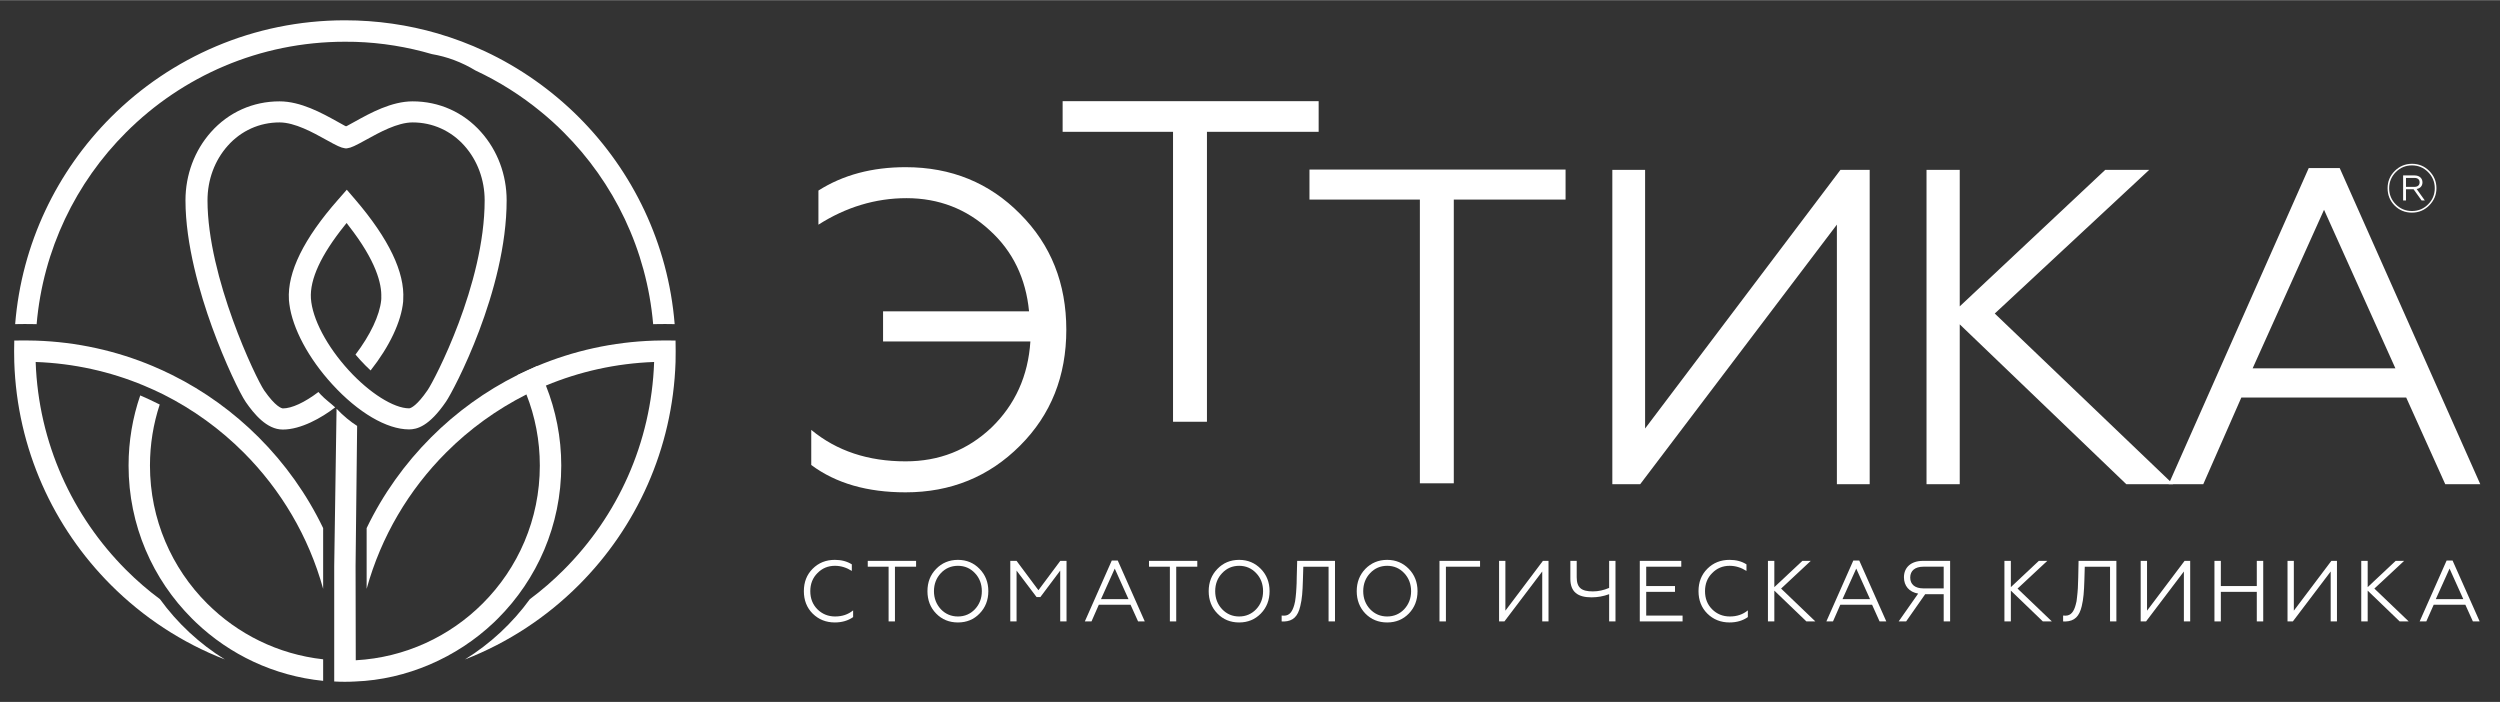 <?xml version="1.0" encoding="UTF-8"?> <!-- Creator: CorelDRAW 2019 (64-Bit) --> <svg xmlns="http://www.w3.org/2000/svg" xmlns:xlink="http://www.w3.org/1999/xlink" xml:space="preserve" width="673px" height="189px" style="shape-rendering:geometricPrecision; text-rendering:geometricPrecision; image-rendering:optimizeQuality; fill-rule:evenodd; clip-rule:evenodd" viewBox="0 0 673 188.91"><rect x="0" y="0" width="673" height="188.91" fill="#333333" stroke="none"/> <defs> <style type="text/css"> <![CDATA[ .fil0 {fill:white} ]]> </style> </defs> <g id="Слой_x0020_1">  <path class="fil0" d="M218.77 165.14c-1.58,-1.58 -2.37,-3.61 -2.37,-6.04 0,-2.45 0.79,-4.46 2.37,-6.04 1.61,-1.6 3.58,-2.39 5.97,-2.39 1.77,0 3.28,0.4 4.57,1.21l0 1.77c-1.42,-0.9 -2.93,-1.38 -4.53,-1.38 -1.9,0 -3.45,0.66 -4.73,1.97 -1.28,1.27 -1.92,2.91 -1.92,4.86 0,1.97 0.64,3.59 1.92,4.88 1.28,1.27 2.89,1.93 4.76,1.93 1.88,0 3.5,-0.53 4.85,-1.64l0 1.81c-1.33,0.94 -2.97,1.44 -4.92,1.44 -2.39,0 -4.36,-0.8 -5.97,-2.38z"></path> <polygon class="fil0" points="239.21,167.24 239.21,152.51 233.6,152.51 233.6,150.94 246.61,150.94 246.61,152.51 240.92,152.51 240.92,167.24 "></polygon> <path class="fil0" d="M257.87 150.67c2.35,0 4.29,0.83 5.83,2.43 1.57,1.6 2.36,3.61 2.36,6 0,2.39 -0.79,4.42 -2.36,6.02 -1.54,1.6 -3.48,2.4 -5.83,2.4 -2.34,0 -4.31,-0.8 -5.86,-2.4 -1.57,-1.6 -2.34,-3.63 -2.34,-6.02 0,-2.39 0.77,-4.4 2.34,-6 1.55,-1.6 3.52,-2.43 5.86,-2.43zm0 15.24c1.82,0 3.35,-0.66 4.58,-1.95 1.23,-1.31 1.86,-2.94 1.86,-4.86 0,-1.93 -0.63,-3.57 -1.86,-4.86 -1.23,-1.31 -2.76,-1.97 -4.58,-1.97 -1.81,0 -3.36,0.66 -4.59,1.97 -1.21,1.29 -1.86,2.93 -1.86,4.86 0,1.92 0.65,3.55 1.86,4.86 1.23,1.29 2.78,1.95 4.59,1.95z"></path> <polygon class="fil0" points="271.97,167.24 271.97,150.94 273.66,150.94 279.54,158.84 285.43,150.94 287.11,150.94 287.11,167.24 285.41,167.24 285.41,153.56 280.07,160.68 279.04,160.68 273.66,153.56 273.66,167.24 "></polygon> <path class="fil0" d="M292.04 167.24l7.25 -16.39 1.61 0 7.27 16.39 -1.8 0 -2.03 -4.49 -8.54 0 -1.97 4.49 -1.79 0zm4.35 -6l7.4 0 -3.7 -8.22 -3.7 8.22z"></path> <polygon class="fil0" points="314.93,167.24 314.93,152.51 309.31,152.51 309.31,150.94 322.31,150.94 322.31,152.51 316.64,152.51 316.64,167.24 "></polygon> <path class="fil0" d="M333.58 150.67c2.34,0 4.27,0.83 5.84,2.43 1.56,1.6 2.35,3.61 2.35,6 0,2.39 -0.79,4.42 -2.35,6.02 -1.57,1.6 -3.5,2.4 -5.84,2.4 -2.36,0 -4.31,-0.8 -5.85,-2.4 -1.57,-1.6 -2.35,-3.63 -2.35,-6.02 0,-2.39 0.78,-4.4 2.35,-6 1.54,-1.6 3.49,-2.43 5.85,-2.43zm0 15.24c1.8,0 3.35,-0.66 4.58,-1.95 1.24,-1.31 1.86,-2.94 1.86,-4.86 0,-1.93 -0.62,-3.57 -1.86,-4.86 -1.23,-1.31 -2.78,-1.97 -4.58,-1.97 -1.82,0 -3.35,0.66 -4.58,1.97 -1.24,1.29 -1.87,2.93 -1.87,4.86 0,1.92 0.63,3.55 1.87,4.86 1.23,1.29 2.76,1.95 4.58,1.95z"></path> <path class="fil0" d="M345.02 165.66c0.12,0.01 0.35,0.03 0.66,0.03 1.49,0 2.24,-1.14 2.74,-2.91 0.17,-0.55 0.29,-1.25 0.37,-2.08 0.09,-0.86 0.17,-1.67 0.2,-2.46 0.06,-0.8 0.08,-1.75 0.09,-2.84l0.12 -4.46 10.18 0 0 16.3 -1.73 0 0 -14.73 -6.8 0 -0.11 3.72c-0.09,3 -0.22,4.95 -0.7,6.88 -0.64,2.78 -1.93,4.05 -4.36,4.15 -0.31,0 -0.54,0 -0.66,-0.02l0 -1.58z"></path> <path class="fil0" d="M373.43 150.67c2.33,0 4.27,0.83 5.83,2.43 1.55,1.6 2.34,3.61 2.34,6 0,2.39 -0.79,4.42 -2.34,6.02 -1.56,1.6 -3.5,2.4 -5.83,2.4 -2.36,0 -4.31,-0.8 -5.88,-2.4 -1.54,-1.6 -2.32,-3.63 -2.32,-6.02 0,-2.39 0.78,-4.4 2.32,-6 1.57,-1.6 3.52,-2.43 5.88,-2.43zm0 15.24c1.8,0 3.35,-0.66 4.58,-1.95 1.22,-1.31 1.86,-2.94 1.86,-4.86 0,-1.93 -0.64,-3.57 -1.86,-4.86 -1.23,-1.31 -2.78,-1.97 -4.58,-1.97 -1.83,0 -3.35,0.66 -4.59,1.97 -1.23,1.29 -1.86,2.93 -1.86,4.86 0,1.92 0.63,3.55 1.86,4.86 1.24,1.29 2.76,1.95 4.59,1.95z"></path> <polygon class="fil0" points="387.51,167.24 387.51,150.94 398.43,150.94 398.43,152.51 389.24,152.51 389.24,167.24 "></polygon> <polygon class="fil0" points="403.55,167.24 403.55,150.94 405.25,150.94 405.25,164.35 415.35,150.94 416.86,150.94 416.86,167.24 415.17,167.24 415.17,153.8 404.99,167.24 "></polygon> <path class="fil0" d="M433.18 167.24l0 -7.33c-1.53,0.57 -3.12,0.85 -4.75,0.85 -3.7,0 -5.69,-1.46 -5.69,-4.99l0 -4.83 1.71 0 0 4.39c0,2.85 1.27,3.83 4.35,3.83 1.47,0 2.94,-0.32 4.38,-0.94l0 -7.28 1.71 0 0 16.3 -1.71 0z"></path> <polygon class="fil0" points="441.43,167.24 441.43,150.94 452.6,150.94 452.6,152.51 443.16,152.51 443.16,157.72 450.91,157.72 450.91,159.28 443.16,159.28 443.16,165.67 452.95,165.67 452.95,167.24 "></polygon> <path class="fil0" d="M459.62 165.14c-1.59,-1.58 -2.38,-3.61 -2.38,-6.04 0,-2.45 0.79,-4.46 2.38,-6.04 1.6,-1.6 3.59,-2.39 5.98,-2.39 1.77,0 3.28,0.4 4.55,1.21l0 1.77c-1.42,-0.9 -2.93,-1.38 -4.53,-1.38 -1.88,0 -3.44,0.66 -4.71,1.97 -1.29,1.27 -1.92,2.91 -1.92,4.86 0,1.97 0.63,3.59 1.92,4.88 1.27,1.27 2.87,1.93 4.76,1.93 1.89,0 3.49,-0.53 4.85,-1.64l0 1.81c-1.35,0.94 -2.96,1.44 -4.92,1.44 -2.39,0 -4.38,-0.8 -5.98,-2.38z"></path> <polygon class="fil0" points="477.65,150.94 477.65,158.01 485.2,150.94 487.46,150.94 479.47,158.4 488.69,167.24 486.28,167.24 477.65,158.95 477.65,167.24 475.93,167.24 475.93,150.94 "></polygon> <path class="fil0" d="M491.66 167.24l7.25 -16.39 1.6 0 7.28 16.39 -1.81 0 -2.02 -4.49 -8.55 0 -1.97 4.49 -1.78 0zm4.34 -6l7.41 0 -3.71 -8.22 -3.7 8.22z"></path> <path class="fil0" d="M511.12 167.24l5.25 -7.49c-2.43,-0.41 -3.83,-2.09 -3.83,-4.39 0,-2.67 1.93,-4.42 5.12,-4.42l7.31 0 0 16.3 -1.73 0 0 -7.33 -4.98 0 -5.13 7.33 -2.01 0zm12.12 -8.89l0 -5.84 -5.47 0c-2.23,0 -3.54,1.07 -3.54,2.93 0,1.86 1.31,2.91 3.54,2.91l5.47 0z"></path> <polygon class="fil0" points="541.32,150.94 541.32,158.01 548.85,150.94 551.13,150.94 543.12,158.4 552.36,167.24 549.93,167.24 541.32,158.95 541.32,167.24 539.59,167.24 539.59,150.94 "></polygon> <path class="fil0" d="M555.39 165.66c0.11,0.01 0.35,0.03 0.64,0.03 1.49,0 2.27,-1.14 2.74,-2.91 0.17,-0.55 0.32,-1.25 0.37,-2.08 0.11,-0.86 0.17,-1.67 0.22,-2.46 0.04,-0.8 0.08,-1.75 0.1,-2.84l0.09 -4.46 10.18 0 0 16.3 -1.71 0 0 -14.73 -6.8 0 -0.11 3.72c-0.09,3 -0.24,4.95 -0.7,6.88 -0.66,2.78 -1.93,4.05 -4.38,4.15 -0.29,0 -0.53,0 -0.64,-0.02l0 -1.58z"></path> <polygon class="fil0" points="576.27,167.24 576.27,150.94 577.98,150.94 577.98,164.35 588.09,150.94 589.6,150.94 589.6,167.24 587.9,167.24 587.9,153.8 577.72,167.24 "></polygon> <polygon class="fil0" points="596.13,167.24 596.13,150.94 597.85,150.94 597.85,157.72 607.53,157.72 607.53,150.94 609.26,150.94 609.26,167.24 607.53,167.24 607.53,159.28 597.85,159.28 597.85,167.24 "></polygon> <polygon class="fil0" points="615.8,167.24 615.8,150.94 617.5,150.94 617.5,164.35 627.6,150.94 629.11,150.94 629.11,167.24 627.42,167.24 627.42,153.8 617.24,167.24 "></polygon> <polygon class="fil0" points="637.38,150.94 637.38,158.01 644.91,150.94 647.19,150.94 639.18,158.4 648.42,167.24 645.99,167.24 637.38,158.95 637.38,167.24 635.65,167.24 635.65,150.94 "></polygon> <path class="fil0" d="M651.37 167.24l7.26 -16.39 1.6 0 7.29 16.39 -1.82 0 -2.03 -4.49 -8.52 0 -1.99 4.49 -1.79 0zm4.35 -6l7.4 0 -3.7 -8.22 -3.7 8.22z"></path> <polygon class="fil0" points="527.56,45.68 527.56,82.43 566.73,45.68 578.57,45.68 536.99,84.36 585,130.3 572.4,130.3 527.56,87.27 527.56,130.3 518.62,130.3 518.62,45.68 "></polygon> <polygon class="fil0" points="434.04,130.3 434.04,45.68 442.86,45.68 442.86,115.31 495.45,45.68 503.32,45.68 503.32,130.3 494.49,130.3 494.49,60.42 441.54,130.3 "></polygon> <polygon class="fil0" points="382.23,130.06 382.23,53.68 352.51,53.68 352.51,45.6 421.45,45.6 421.45,53.68 391.36,53.68 391.36,130.06 "></polygon> <path class="fil0" d="M583.8 130.3l37.71 -85.1 8.34 0 37.84 85.1 -9.43 0 -10.51 -23.33 -44.38 0 -10.25 23.33 -9.32 0zm22.61 -31.19l38.43 0 -19.21 -42.68 -19.22 42.68z"></path> <path class="fil0" d="M218.39 125.13l0 -9.45c6.88,5.69 15.34,8.47 25.39,8.47 9.06,0 16.68,-3.02 23.09,-9.06 6.39,-6.17 9.91,-13.92 10.51,-23.22l-39.66 0 0 -8.1 39.3 0c-0.85,-8.82 -4.35,-16.2 -10.65,-21.87 -6.17,-5.69 -13.66,-8.6 -22.35,-8.6 -8.34,0 -16.33,2.43 -23.7,7.14l0 -9.19c6.65,-4.23 14.51,-6.29 23.46,-6.29 12.32,0 22.59,4.23 30.82,12.57 8.34,8.34 12.45,18.75 12.45,31.2 0,12.44 -4.11,22.85 -12.45,31.19 -8.34,8.36 -18.63,12.57 -30.82,12.57 -10.29,0 -18.74,-2.41 -25.39,-7.36z"></path> <path class="fil0" d="M644.63 55.29c-1.27,-1.29 -1.89,-2.84 -1.89,-4.68 0,-1.79 0.62,-3.33 1.91,-4.62 1.29,-1.29 2.84,-1.94 4.66,-1.94 1.82,0 3.37,0.63 4.64,1.92 1.29,1.29 1.94,2.84 1.94,4.66 0,1.8 -0.67,3.35 -1.96,4.64 -1.29,1.29 -2.83,1.93 -4.64,1.93 -1.84,0 -3.39,-0.64 -4.66,-1.91zm9.01 -0.32c1.2,-1.19 1.8,-2.65 1.8,-4.34 0,-1.7 -0.6,-3.15 -1.8,-4.35 -1.18,-1.19 -2.63,-1.8 -4.33,-1.8 -1.71,0 -3.17,0.61 -4.36,1.8 -1.18,1.2 -1.79,2.65 -1.79,4.35 0,1.69 0.61,3.15 1.79,4.34 1.18,1.18 2.63,1.79 4.34,1.79 1.72,0 3.17,-0.61 4.35,-1.79zm-6.72 -1.05l0 -6.74 3.07 0c1.33,0 2.14,0.78 2.14,1.86 0,0.94 -0.57,1.63 -1.57,1.79l2.2 3.09 -0.87 0 -2.16 -3.02 -2.04 0 0 3.02 -0.77 0zm0.77 -3.66l2.29 0c0.86,0 1.38,-0.46 1.38,-1.2 0,-0.79 -0.52,-1.21 -1.38,-1.21l-2.29 0 0 2.41z"></path> <polygon class="fil0" points="315.78,113.49 315.78,35.44 286.06,35.44 286.06,27.19 354.98,27.19 354.98,35.44 324.91,35.44 324.91,113.49 "></polygon> <g> <path class="fil0" d="M139.32 100.92c0.9,1.69 1.7,3.44 2.39,5.22 2.34,5.93 3.61,12.4 3.61,19.15 0,14.5 -5.87,27.62 -15.37,37.11 -8.84,8.85 -20.84,14.56 -34.18,15.3 0,0 0,0.02 0,0.03l-0.05 -25.42 0.42 -37.7c-1.84,-1.16 -3.7,-2.7 -5.54,-4.62l-0.63 42.32 0 31.1c1.9,0.11 3.82,0.11 5.71,0 13.74,-0.52 27.27,-6.38 37.31,-15.93 0.35,-0.33 0.7,-0.66 1.03,-1.01 10.55,-10.54 17.07,-25.1 17.07,-41.18 0,-7.6 -1.48,-14.87 -4.13,-21.54 -0.71,-1.79 -1.51,-3.53 -2.39,-5.25l-5.25 2.42zm0 0l0 0 0 0z"></path> </g> <path class="fil0" d="M43 108.85c-1.71,5.17 -2.63,10.7 -2.63,16.44 0,14.49 5.87,27.62 15.37,37.11 8.2,8.21 19.1,13.69 31.25,15.04l0 5.8c-13.24,-1.33 -25.17,-7.07 -34.28,-15.76 -0.35,-0.33 -0.7,-0.67 -1.04,-1.02 -10.55,-10.53 -17.06,-25.09 -17.06,-41.17 0,-6.61 1.1,-12.96 3.14,-18.89 1.64,0.7 3.24,1.46 4.83,2.25l0.42 0.2z"></path> <path class="fil0" d="M43.06 161.25c-3.23,-2.39 -6.28,-5.04 -9.12,-7.88 -14.41,-14.43 -23.58,-34.13 -24.34,-55.97 10.29,0.37 20.13,2.59 29.13,6.35 1.79,0.74 3.54,1.55 5.25,2.39 8.03,4.04 15.3,9.32 21.6,15.62 10.03,10.03 17.53,22.63 21.41,36.71l0 -16.35c-4.38,-9.11 -10.27,-17.36 -17.34,-24.43 -6.78,-6.78 -14.62,-12.47 -23.28,-16.78 -1.71,-0.86 -3.46,-1.65 -5.25,-2.41 -9.74,-4.09 -20.38,-6.5 -31.52,-6.85 -0.97,-0.03 -1.95,-0.05 -2.93,-0.05 -0.95,0 -1.89,0.02 -2.83,0.03 -0.04,0.96 -0.04,1.9 -0.04,2.84 0,0.98 0,1.95 0.04,2.93 0.75,23.42 10.57,44.58 26.03,60.04 8.66,8.66 19.06,15.53 30.66,20.04 -6.83,-4.22 -12.76,-9.74 -17.47,-16.23z"></path> <path class="fil0" d="M145.69 30.1c2.12,1.73 4.13,3.55 6.06,5.49 13.48,13.46 22.35,31.54 24.08,51.64l0.28 -0.02c0.96,-0.01 1.93,-0.03 2.91,-0.03 0.87,0 1.73,0 2.6,0.03 -1.75,-21.69 -11.29,-41.19 -25.8,-55.71 -7.29,-7.28 -15.84,-13.32 -25.28,-17.74 -4.09,-1.91 -8.34,-3.51 -12.73,-4.8 -7.91,-2.3 -16.29,-3.54 -24.96,-3.54 -24.59,0 -46.87,9.97 -62.98,26.08 -14.51,14.52 -24.04,34.02 -25.79,55.71 0.86,-0.03 1.73,-0.03 2.59,-0.03 0.98,0 1.96,0.02 2.93,0.03l0.26 0.02c1.73,-20.1 10.6,-38.18 24.08,-51.64 15.08,-15.09 35.91,-24.4 58.91,-24.4 0.92,0 1.84,0 2.76,0.03 7.14,0.22 14.07,1.37 20.66,3.3 2.02,0.35 4.03,0.88 5.95,1.6 2.02,0.76 3.95,1.7 5.8,2.82 6.37,2.98 12.31,6.74 17.67,11.16z"></path> <path class="fil0" d="M142.64 161.25c3.22,-2.39 6.27,-5.04 9.11,-7.88 14.44,-14.43 23.59,-34.13 24.34,-55.97 -10.29,0.37 -20.1,2.59 -29.13,6.35 -1.78,0.74 -3.51,1.55 -5.25,2.39 -8,4.04 -15.3,9.32 -21.59,15.62 -10.04,10.03 -17.53,22.63 -21.42,36.71l0 -16.35c4.38,-9.11 10.28,-17.36 17.35,-24.43 6.77,-6.78 14.62,-12.47 23.27,-16.78 1.73,-0.86 3.46,-1.65 5.25,-2.41 9.74,-4.09 20.38,-6.5 31.54,-6.85 0.96,-0.03 1.94,-0.05 2.91,-0.05 0.96,0 1.9,0.02 2.84,0.03 0.03,0.96 0.03,1.9 0.03,2.84 0,0.98 0,1.95 -0.03,2.93 -0.76,23.42 -10.57,44.58 -26.04,60.04 -8.65,8.66 -19.06,15.53 -30.66,20.04 6.83,-4.22 12.76,-9.74 17.48,-16.23z"></path> <path class="fil0" d="M75.24 27.24c-7.14,0 -13.7,2.93 -18.45,8.27 -4.42,4.97 -6.86,11.49 -6.86,18.38 0,11.82 3.88,25.06 7.14,34.06 3.52,9.69 7.55,17.99 9.11,20.26 2.2,3.16 5.62,7.38 9.95,7.38 4.88,0 10.44,-3.15 14.1,-5.97 -1.19,-1.1 -2.8,-2.26 -3.92,-3.48 -0.2,-0.22 -0.39,-0.44 -0.59,-0.66 -3.72,2.82 -7.18,4.42 -9.57,4.42 -0.35,-0.04 -1.94,-0.41 -5.03,-4.84 -2.17,-3.13 -15.26,-30.42 -15.26,-51.17 0,-5.53 1.93,-10.76 5.45,-14.7 3.6,-4.05 8.56,-6.28 13.93,-6.28 4.13,0 9.01,2.71 12.56,4.68 2.87,1.6 4,2.14 4.99,2.27l0.37 0.05 0.37 -0.05c0.99,-0.13 2.08,-0.65 5.01,-2.27 3.57,-1.97 8.45,-4.68 12.54,-4.68 5.37,0 10.33,2.23 13.94,6.28 3.51,3.94 5.45,9.17 5.45,14.7 0,22.61 -13.52,48.4 -15.34,51.06 -2.86,4.18 -4.44,4.82 -4.86,4.91l-0.17 0.02c-4.11,-0.02 -10.62,-4.12 -16.2,-10.22 -5.93,-6.48 -9.85,-13.92 -10.2,-19.39 -0.32,-5.12 2.72,-11.69 9.02,-19.55l0.59 -0.74 0.57 0.76c7.4,9.48 8.93,15.67 8.76,19.31l0.02 0 -0.04 0.72c-0.42,4.07 -2.92,9.37 -6.92,14.64 0.42,0.5 0.87,1.01 1.33,1.51 0.88,0.96 1.78,1.88 2.74,2.76 5.1,-6.46 8.25,-13.15 8.76,-18.52l0.02 -0.56c0.46,-7.32 -3.88,-16.38 -12.92,-26.93l-2.27 -2.64 -2.28 2.6c-9.3,10.53 -13.76,19.63 -13.3,26.99l0 0.13c0.02,0.3 0.1,1 0.12,1.07 0.84,6.54 5.15,14.6 11.54,21.58 6.96,7.62 14.69,12.15 20.68,12.15 2.08,0 5.38,-0.77 9.96,-7.49 2.04,-2.97 16.31,-29.85 16.31,-54.17 0,-6.89 -2.45,-13.41 -6.88,-18.38 -4.73,-5.34 -11.29,-8.27 -18.43,-8.27 -5.68,0 -11.37,3.13 -15.51,5.43 -0.48,0.26 -1.36,0.76 -2.06,1.13l-0.35 0.16 -0.35 -0.16c-0.68,-0.37 -1.53,-0.83 -2.04,-1.13 -4.15,-2.3 -9.8,-5.43 -15.53,-5.43z"></path> </g> </svg> 